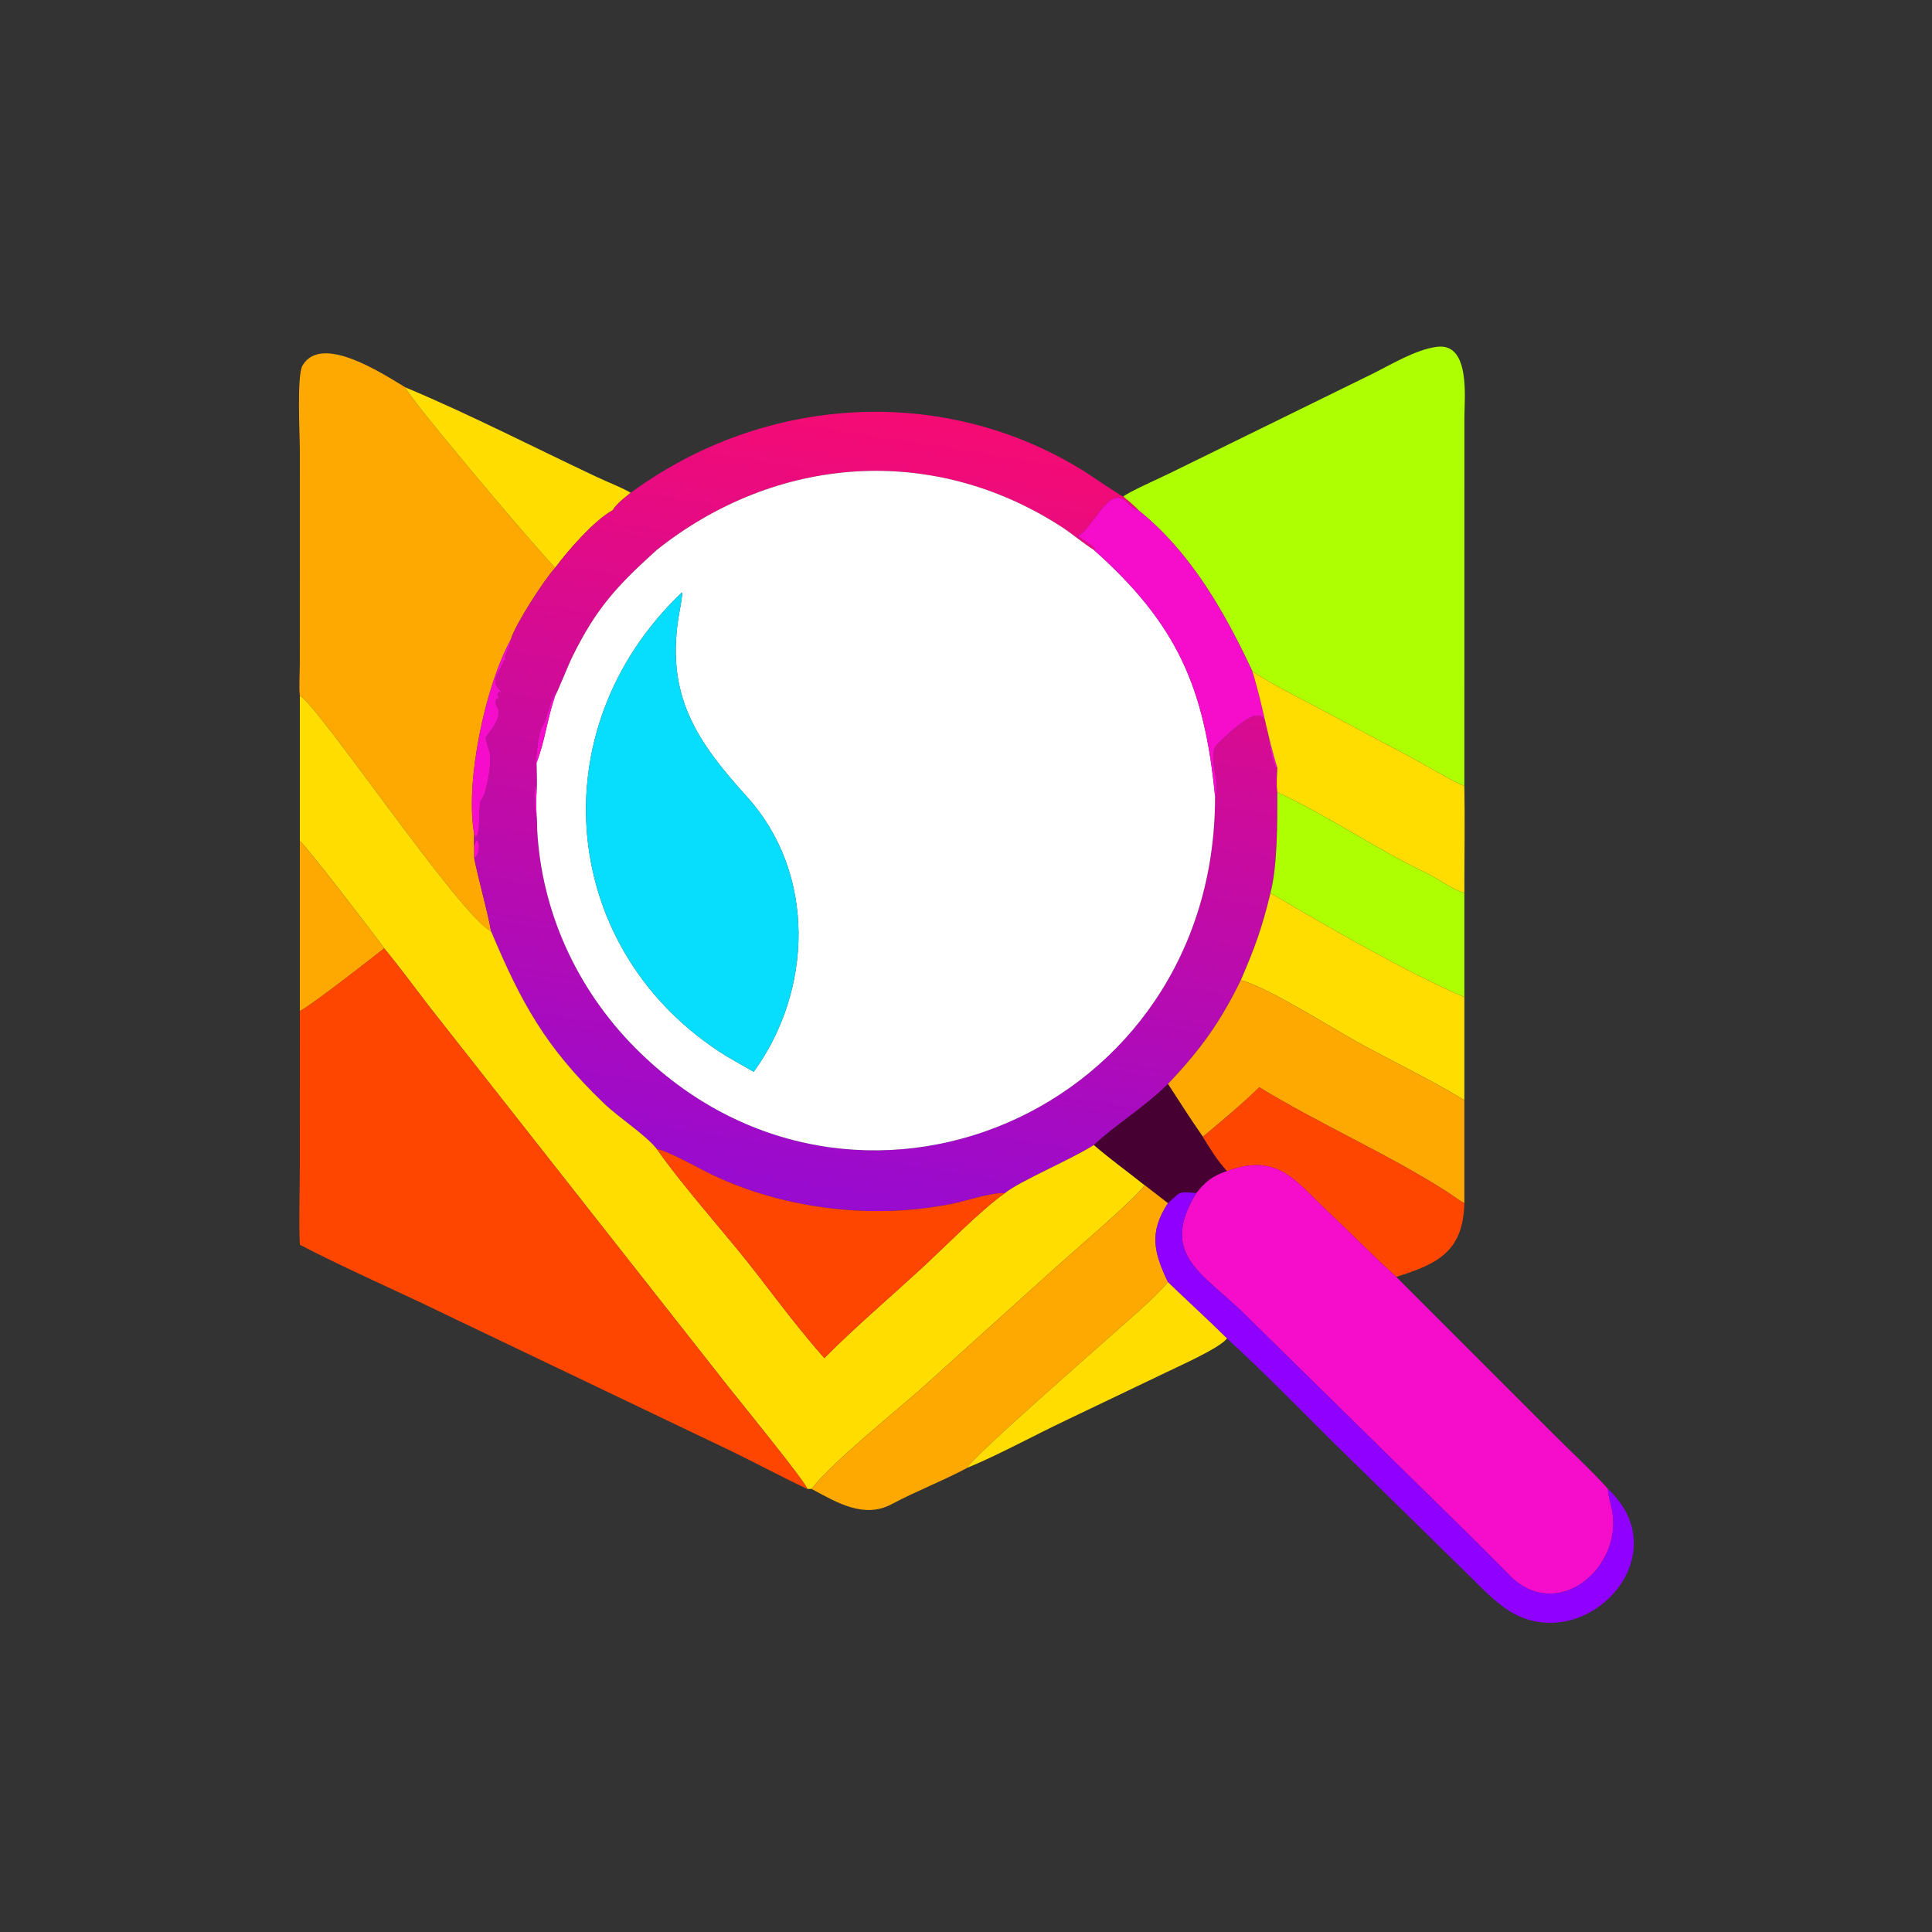 <?xml version="1.0" encoding="utf-8" ?><svg xmlns="http://www.w3.org/2000/svg" xmlns:xlink="http://www.w3.org/1999/xlink" width="1024" height="1024" viewBox="0 0 1024 1024"><rect x="0" y="0" width="1024" height="1024" fill="#333333" stroke="none"/><path fill="#ADFF02" transform="scale(2 2)" d="M297.674 131.602C298.747 130.546 307.648 126.56 309.616 125.599L363.535 99.154C368.698 96.602 375.147 92.63 380.819 91.907C389.7 90.776 388.092 105.517 388.083 110.395L388.073 208.287C385.354 207.316 377.093 202.362 373.958 200.721L347.672 186.744C342.987 184.235 336.102 180.793 331.86 177.85C324.47 162.061 315.508 146.32 301.692 135.212C300.381 133.852 299.119 132.819 297.674 131.602Z"/><path fill="#FEA802" transform="scale(2 2)" d="M79.462 184.38C79.207 182.357 79.448 177.896 79.453 175.587L79.459 119.284C79.459 115.464 78.621 99.536 80.156 96.891C85.064 88.434 100.866 98.663 107.422 102.652C108.185 105.265 140.793 143.889 147.127 150.474C144.248 153.581 136.482 165.583 135.389 169.458C128.63 181.677 123.196 207.241 125.665 220.965C125.65 221.907 125.578 223.431 125.665 224.323L125.665 227.406C126.971 233.835 128.998 240.567 130.129 246.767C122.265 243.22 83.973 186.357 79.462 184.38Z"/><path fill="#FD0" transform="scale(2 2)" d="M107.422 102.652C124.47 109.802 141.434 118.527 158.176 126.416C161.026 127.759 164.473 129.056 167.151 130.593C165.831 131.649 163.156 133.692 162.412 135.212C157.627 137.742 150.412 145.991 147.127 150.474C140.793 143.889 108.185 105.265 107.422 102.652Z"/><defs><linearGradient id="gradient_0" gradientUnits="userSpaceOnUse" x1="249.267" y1="110.463" x2="216.168" y2="319.527"><stop offset="0" stop-color="#F60B73"/><stop offset="1" stop-color="#970BD0"/></linearGradient></defs><path fill="url(#gradient_0)" transform="scale(2 2)" d="M167.151 130.593C202.546 104.571 250.158 101.62 287.446 124.979C288.945 125.918 296.8 131.302 297.674 131.602C299.119 132.819 300.381 133.852 301.692 135.212C298.723 134.363 298.241 130.995 295.096 132.134C291.994 133.258 288.17 141.225 285.672 141.942C286.607 142.99 289.642 144.427 290.199 145.633L289.906 145.751C287.188 144.06 284.132 141.437 281.237 139.567C247.036 117.469 205.601 120.63 174.039 145.751C163.627 155.164 158.054 161.077 151.648 174.12C150.541 176.375 147.956 182.916 147.127 184.38L146.788 184.288C145.816 186.037 145.093 189.454 144.321 191.422C142.311 194.173 142.557 198.943 141.846 202.113L142.195 202.132C142.235 204.561 142.407 207.64 142.195 209.982C141.467 204.584 141.293 214.508 142.195 216.089C142.352 216.751 142.313 218.885 142.347 219.691C143.472 241.59 152.878 262.108 168.329 277.679C225.789 335.583 322.1 295.169 322.004 211.13C323.75 207.265 319.564 200.128 322.756 197.042C339.261 181.084 334.138 194.42 338.012 203.311L338.515 203.454C338.409 205.613 338.206 207.854 338.515 209.982C338.52 217.64 338.575 229.299 336.691 236.644C334.491 245.799 332.624 250.969 328.824 259.769C323.287 271.101 318.069 278.237 309.519 287.28C303.011 293.687 295.669 298.005 289.906 303.431C283.384 307.543 270.374 312.916 266.298 316.192C262.298 316.044 256.313 318.229 252.096 319.065C231.425 323.164 208.306 320.523 189.212 311.561C185.478 309.809 177.553 305.215 174.039 304.48C171.078 300.71 164.029 296.241 159.974 292.336C144.465 277.403 138.161 265.791 130.129 246.767C128.998 240.567 126.971 233.835 125.665 227.406C127.991 226.057 126.513 219.957 125.665 224.323C125.578 223.431 125.65 221.907 125.665 220.965L126.071 221.824C127.537 220.981 126.579 213.838 127.505 211.952C128.33 212.028 130.929 201.825 129.518 198.488C129.339 198.066 128.566 195.61 128.77 195.355C135.342 187.123 130.16 188.031 131.634 185.073C132.431 185.365 132.198 184.931 131.993 184.334L131.872 183.991C132.666 182.537 132.079 183.94 132.942 183.333C129.674 180.356 131.863 179.538 133.581 174.928L133.672 175.093L133.951 174.856L133.841 174.182C134.333 172.414 135.258 171.242 135.389 169.458C136.482 165.583 144.248 153.581 147.127 150.474C150.412 145.991 157.627 137.742 162.412 135.212C163.156 133.692 165.831 131.649 167.151 130.593Z"/><path fill="white" transform="scale(2 2)" d="M174.039 145.751C205.601 120.63 247.036 117.469 281.237 139.567C284.132 141.437 287.188 144.06 289.906 145.751C311.974 165.423 319.232 182.178 322.004 211.13C322.1 295.169 225.789 335.583 168.329 277.679C152.878 262.108 143.472 241.59 142.347 219.691C142.313 218.885 142.352 216.751 142.195 216.089C142.095 213.794 142.033 212.254 142.195 209.982C142.407 207.64 142.235 204.561 142.195 202.132C144.402 196.487 145.094 190.181 147.127 184.38C147.956 182.916 150.541 176.375 151.648 174.12C158.054 161.077 163.627 155.164 174.039 145.751ZM180.71 157.008C142.432 193.425 148.212 252.362 192.447 279.854C194.871 281.254 197.295 282.668 199.74 284.033C215.358 262.584 216.382 231.576 198.003 211.213C184.734 196.513 176.087 184.254 180.047 162.23C180.172 161.538 181 157.372 180.71 157.008Z"/><path fill="#F60CCB" transform="scale(2 2)" d="M289.906 145.751L290.199 145.633C289.642 144.427 286.607 142.99 285.672 141.942C288.17 141.225 291.994 133.258 295.096 132.134C298.241 130.995 298.723 134.363 301.692 135.212C315.508 146.32 324.47 162.061 331.86 177.85C334.587 186.419 335.986 195.763 338.515 203.454L338.012 203.311C334.138 194.42 339.261 181.084 322.756 197.042C319.564 200.128 323.75 207.265 322.004 211.13C319.232 182.178 311.974 165.423 289.906 145.751Z"/><path fill="#07DDFC" transform="scale(2 2)" d="M192.447 279.854C148.212 252.362 142.432 193.425 180.71 157.008C181 157.372 180.172 161.538 180.047 162.23C176.087 184.254 184.734 196.513 198.003 211.213C216.382 231.576 215.358 262.584 199.74 284.033C197.295 282.668 194.871 281.254 192.447 279.854Z"/><path fill="#F60CCB" transform="scale(2 2)" d="M125.665 220.965C123.196 207.241 128.63 181.677 135.389 169.458C135.258 171.242 134.333 172.414 133.841 174.182L133.951 174.856L133.672 175.093L133.581 174.928C131.863 179.538 129.674 180.356 132.942 183.333C132.079 183.94 132.666 182.537 131.872 183.991L131.993 184.334C132.198 184.931 132.431 185.365 131.634 185.073C130.16 188.031 135.342 187.123 128.77 195.355C128.566 195.61 129.339 198.066 129.518 198.488C130.929 201.825 128.33 212.028 127.505 211.952C126.579 213.838 127.537 220.981 126.071 221.824L125.665 220.965Z"/><path fill="#FD0" transform="scale(2 2)" d="M331.86 177.85C336.102 180.793 342.987 184.235 347.672 186.744L373.958 200.721C377.093 202.362 385.354 207.316 388.073 208.287C388.229 217.608 388.068 227.294 388.073 236.644C385.249 235.939 380.971 232.788 378.162 231.451C364.709 225.045 351.979 216.173 338.515 209.982C338.206 207.854 338.409 205.613 338.515 203.454C335.986 195.763 334.587 186.419 331.86 177.85Z"/><path fill="#F60CCB" transform="scale(2 2)" d="M144.321 191.422C145.093 189.454 145.816 186.037 146.788 184.288L147.127 184.38C145.094 190.181 144.402 196.487 142.195 202.132L141.846 202.113C142.557 198.943 142.311 194.173 144.321 191.422Z"/><path fill="#FD0" transform="scale(2 2)" d="M79.462 184.38C83.973 186.357 122.265 243.22 130.129 246.767C138.161 265.791 144.465 277.403 159.974 292.336C164.029 296.241 171.078 300.71 174.039 304.48C182.156 315.928 192.348 326.873 200.964 338.073C206.623 345.43 212.315 352.956 218.451 359.909C226.416 351.882 235.965 343.718 244.369 335.988C250.423 330.418 259.903 320.676 266.298 316.192C270.374 312.916 283.384 307.543 289.906 303.431C294.23 307.187 298.906 310.508 303.367 314.093C300.344 318.23 283 332.871 277.306 338.105L243.969 368.166C237.097 374.251 220.3 387.699 215.07 394.587L213.949 394.587C213.657 392.942 195.675 370.849 193.363 367.943L113.518 266.434C109.669 261.391 105.849 256.195 101.807 251.324C99.782 248.429 80.951 223.895 79.462 222.896L79.462 184.38Z"/><path fill="#F60CCB" transform="scale(2 2)" d="M142.195 216.089C141.293 214.508 141.467 204.584 142.195 209.982C142.033 212.254 142.095 213.794 142.195 216.089Z"/><path fill="#ADFF02" transform="scale(2 2)" d="M338.515 209.982C351.979 216.173 364.709 225.045 378.162 231.451C380.971 232.788 385.249 235.939 388.073 236.644L388.073 264.237C373.192 257.915 350.704 245 336.691 236.644C338.575 229.299 338.52 217.64 338.515 209.982Z"/><path fill="#F60CCB" transform="scale(2 2)" d="M125.665 224.323C126.513 219.957 127.991 226.057 125.665 227.406L125.665 224.323Z"/><path fill="#FEA802" transform="scale(2 2)" d="M79.462 222.896C80.951 223.895 99.782 248.429 101.807 251.324C99.188 253.452 81.451 267.226 79.462 267.922L79.462 222.896Z"/><path fill="#FD0" transform="scale(2 2)" d="M336.691 236.644C350.704 245 373.192 257.915 388.073 264.237L388.073 291.561C378.649 285.82 368.868 281.235 359.233 275.882C352.567 272.178 335.616 261.442 328.824 259.769C332.624 250.969 334.491 245.799 336.691 236.644Z"/><path fill="#FE4600" transform="scale(2 2)" d="M79.462 267.922C81.451 267.226 99.188 253.452 101.807 251.324C105.849 256.195 109.669 261.391 113.518 266.434L193.363 367.943C195.675 370.849 213.657 392.942 213.949 394.587C206.837 391.261 199.417 387.23 192.168 383.775L118.092 348.352C105.496 342.191 91.791 336.312 79.462 329.874C79.146 324.477 79.453 315.064 79.454 309.427L79.462 267.922Z"/><path fill="#FEA802" transform="scale(2 2)" d="M309.519 287.28C318.069 278.237 323.287 271.101 328.824 259.769C335.616 261.442 352.567 272.178 359.233 275.882C368.868 281.235 378.649 285.82 388.073 291.561L388.073 318.852C387.152 318.441 384.606 316.56 383.506 315.857C367.621 305.699 349.718 297.933 333.733 288.142C329.616 292.197 323.277 297.525 318.758 301.263C315.647 296.818 312.466 291.838 309.519 287.28Z"/><path fill="#460132" transform="scale(2 2)" d="M289.906 303.431C295.669 298.005 303.011 293.687 309.519 287.28C312.466 291.838 315.647 296.818 318.758 301.263C320.924 304.772 322.383 307.243 325.17 310.333C321.234 311.724 319.669 312.962 317.015 316.192C311.758 315.684 312.871 316.037 309.519 318.852L303.367 314.093C298.906 310.508 294.23 307.187 289.906 303.431Z"/><path fill="#FE4600" transform="scale(2 2)" d="M318.758 301.263C323.277 297.525 329.616 292.197 333.733 288.142C349.718 297.933 367.621 305.699 383.506 315.857C384.606 316.56 387.152 318.441 388.073 318.852C387.765 331.665 381.008 334.964 370.018 338.383C363.977 332.911 357.894 326.679 351.906 321.065C343.139 312.847 338.744 305.433 325.17 310.333C322.383 307.243 320.924 304.772 318.758 301.263Z"/><path fill="#FE4600" transform="scale(2 2)" d="M174.039 304.48C177.553 305.215 185.478 309.809 189.212 311.561C208.306 320.523 231.425 323.164 252.096 319.065C256.313 318.229 262.298 316.044 266.298 316.192C259.903 320.676 250.423 330.418 244.369 335.988C235.965 343.718 226.416 351.882 218.451 359.909C212.315 352.956 206.623 345.43 200.964 338.073C192.348 326.873 182.156 315.928 174.039 304.48Z"/><path fill="#F60CCB" transform="scale(2 2)" d="M317.015 316.192C319.669 312.962 321.234 311.724 325.17 310.333C338.744 305.433 343.139 312.847 351.906 321.065C357.894 326.679 363.977 332.911 370.018 338.383L410.993 379.378C415.056 383.502 422.53 390.406 426.119 394.587C426.192 396.491 426.981 398.759 427.307 400.744C429.743 415.871 412.459 430.144 399.992 417.427C396.297 413.658 392.21 409.611 388.435 405.859L329.194 347.638C318.227 337.058 307.264 332.251 317.015 316.192Z"/><path fill="#FEA802" transform="scale(2 2)" d="M303.367 314.093L309.519 318.852C304.43 326.666 305.793 331.884 309.519 339.777C307.303 342.402 304.864 344.644 302.336 346.958C297.48 351.403 256.226 387.265 256.413 388.955C249.934 392.429 242.824 395.137 236.322 398.612C228.93 402.562 221.781 398.167 215.07 394.587C220.3 387.699 237.097 374.251 243.969 368.166L277.306 338.105C283 332.871 300.344 318.23 303.367 314.093Z"/><path fill="#8F00FF" transform="scale(2 2)" d="M309.519 318.852C312.871 316.037 311.758 315.684 317.015 316.192C307.264 332.251 318.227 337.058 329.194 347.638L388.435 405.859C392.21 409.611 396.297 413.658 399.992 417.427C412.459 430.144 429.743 415.871 427.307 400.744C426.981 398.759 426.192 396.491 426.119 394.587C445.47 412.616 419.764 439.267 399.971 426.912C396.15 424.527 392.615 420.767 389.309 417.521L353.137 382.042C343.736 372.694 334.975 363.706 325.17 354.702C320.106 349.685 314.681 344.764 309.519 339.777C305.793 331.884 304.43 326.666 309.519 318.852Z"/><path fill="#FD0" transform="scale(2 2)" d="M256.413 388.955C256.226 387.265 297.48 351.403 302.336 346.958C304.864 344.644 307.303 342.402 309.519 339.777C314.681 344.764 320.106 349.685 325.17 354.702C323.199 357.279 312.737 361.887 309.159 363.636L282.491 376.396C274.363 380.243 264.599 385.584 256.413 388.955Z"/></svg>